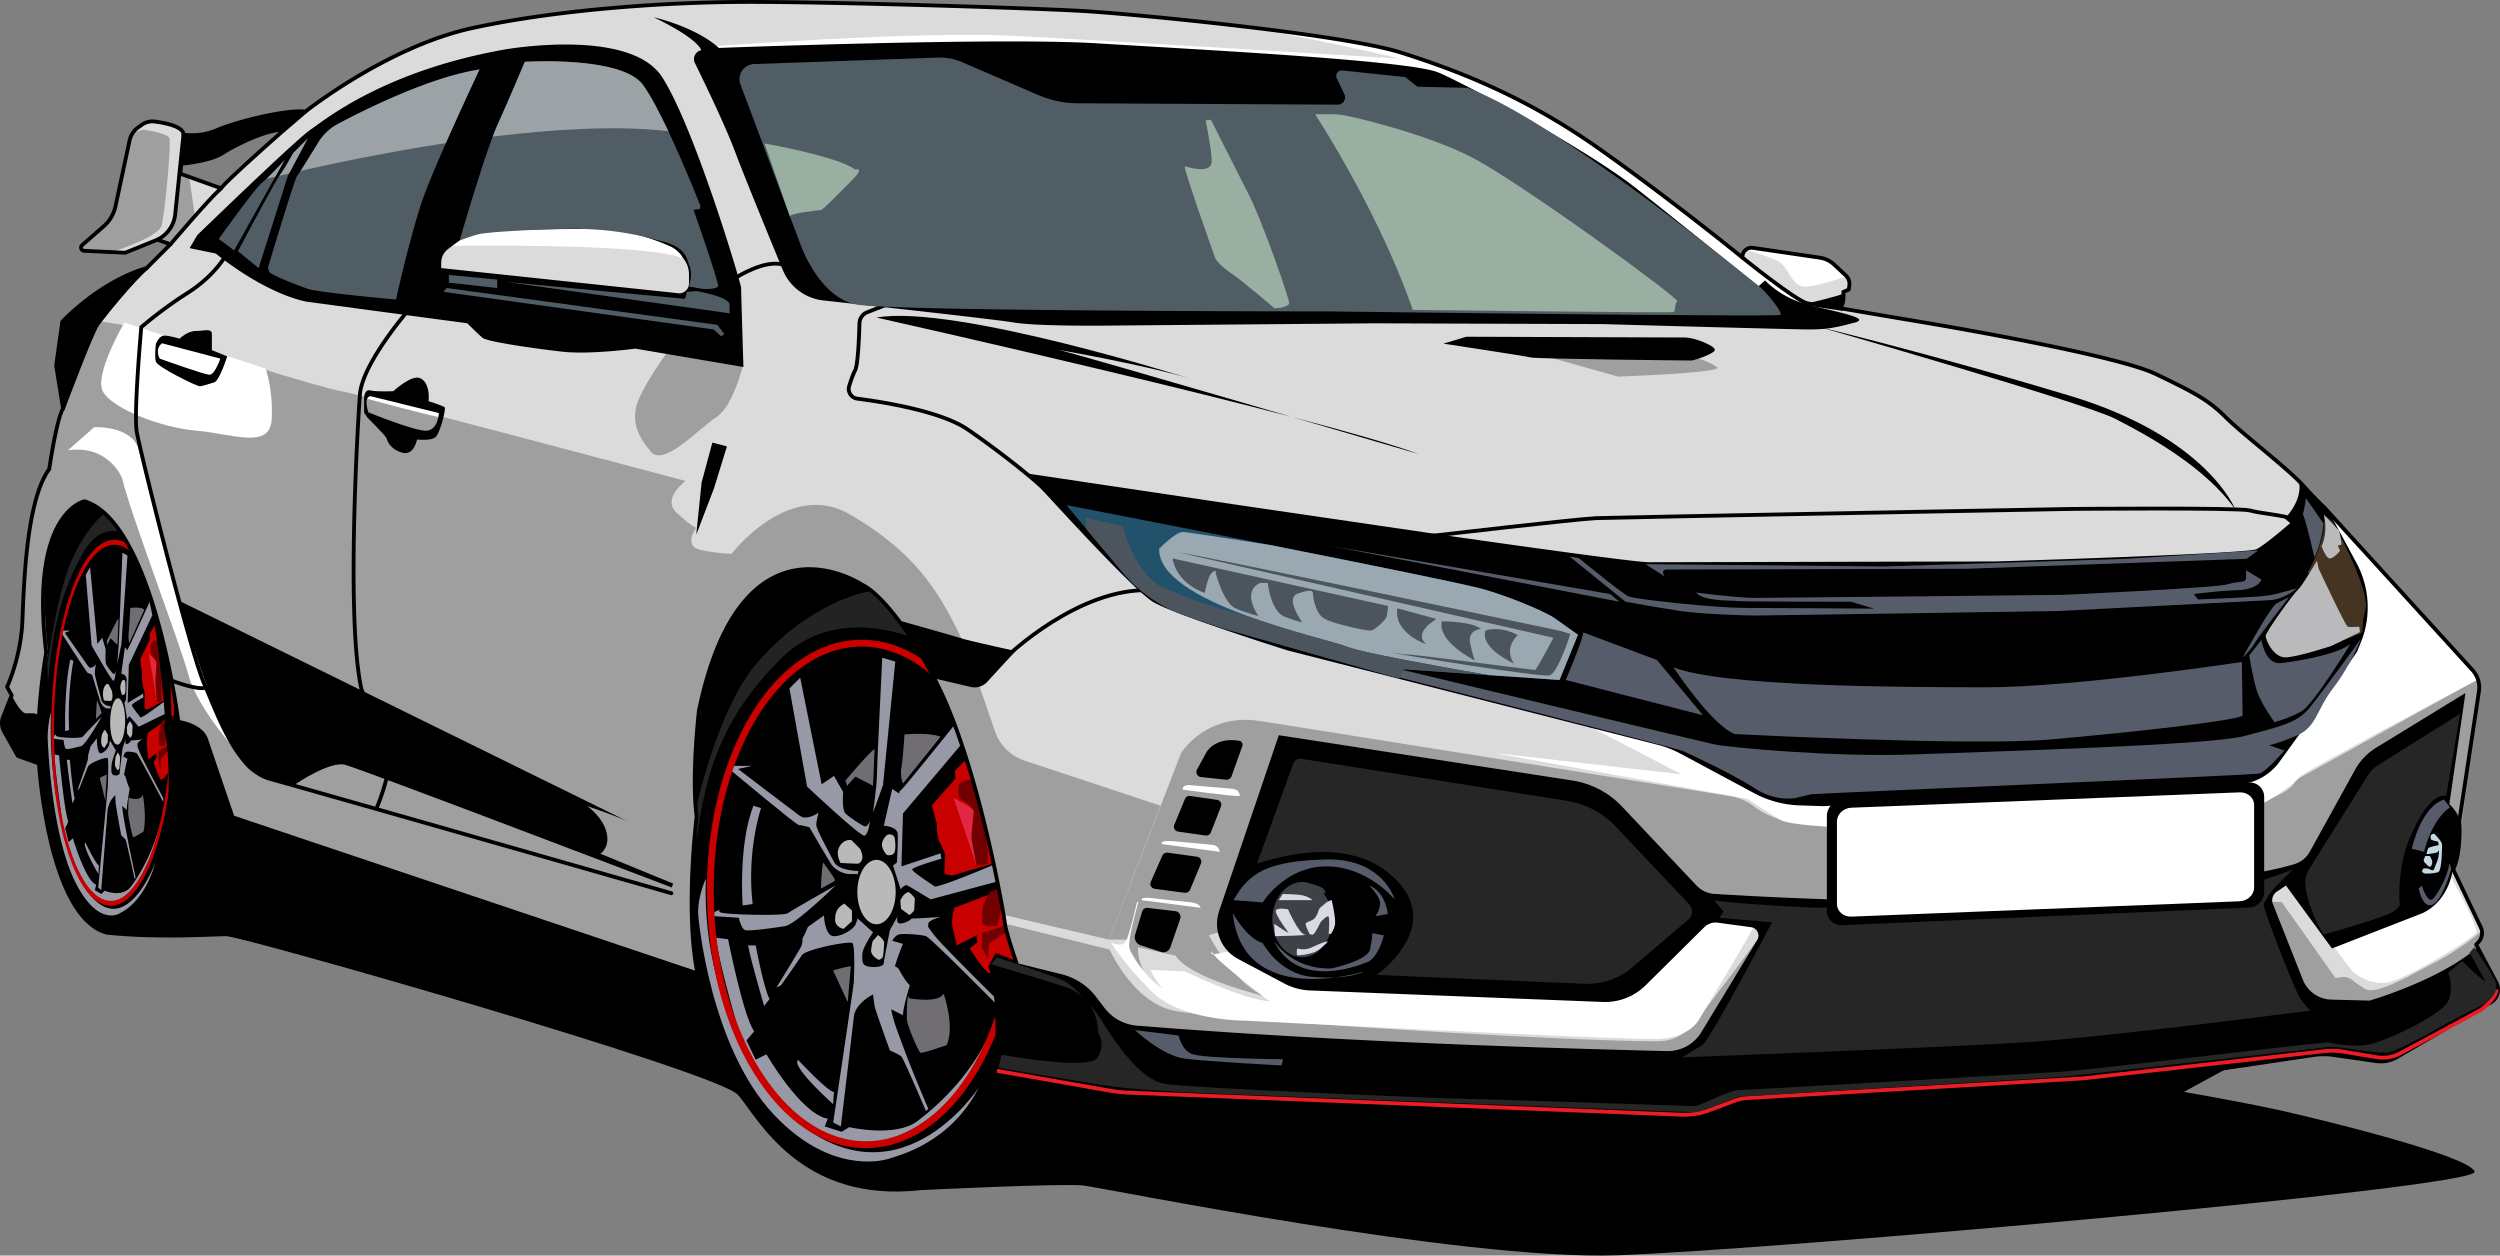 <svg xmlns="http://www.w3.org/2000/svg" viewBox="0 0 3259.27 1636.87"><rect x="0" y="0" width="3259.27" height="1636.87" fill="#808080" stroke="none"/><defs><style>.cls-1{fill:#232323;}.cls-2{fill:#979aa6;}.cls-3{fill:#706e73;}.cls-4{fill:#b9b9ba;}.cls-5{fill:#c90000;}.cls-6{fill:#e12741;}.cls-7{fill:#720000;}.cls-8{fill:#dbdbdb;}.cls-9{fill:#a09f9f;}.cls-10{fill:#fff;}.cls-11{fill:none;stroke:#000;stroke-linecap:round;stroke-linejoin:round;stroke-width:5px;}.cls-12{fill:#ed1c24;}.cls-13{fill:#565c69;}.cls-14{fill:#262626;}.cls-15{fill:#515d64;}.cls-16{fill:#98afa1;}.cls-17{opacity:0.43;}.cls-18{fill:#3e4246;}.cls-19{fill:#463423;}.cls-20{fill:#22516c;}.cls-21{fill:#9aa8b1;}.cls-22{fill:#4c555d;}.cls-23{fill:#bababd;}.cls-24{fill:#d9dbe4;}.cls-25{fill:#c3d8e2;}</style></defs><g id="shadow"><path d="M327,952.5s-48,62-48,120,4,239,4,239,12,204,91,224c69,7,136,2,156,2s641,177,667,207,81,142,239,124c0,0,185-9,211-6s493,98,696,91,1125-88,1118-109-204-69-254-80-125-24-125-24l110-60-174-51s-1219-52-1226-63-251-496-251-496l-263-96Z" transform="translate(-234.79 -317)"/></g><g id="rim"><ellipse cx="1363.53" cy="1482.39" rx="227.48" ry="352.92" transform="translate(-255.25 -297.92) rotate(-0.8)"/><path class="cls-1" d="M1424,1148.5c-26-38-53-61-53-61-39,6-102,37-152,97s-78,191-78,191l2,36c13-99,39-165,110-236S1424,1148.5,1424,1148.5Z" transform="translate(-234.79 -317)"/><path class="cls-2" d="M1259,1766.5s-111-118-104-304c0,0-11,23-10,47,0,0,14,171,99,261,71.5,75.71,138,61,150,57s80-20,117-93C1511,1734.5,1403,1901.5,1259,1766.5Z" transform="translate(-234.79 -317)"/><path class="cls-2" d="M1431,1778.5c-29,22-89,8-89,8l-10,6-22-7,4-10c-35-6-80-84-80-84l-14,7-12-25,10-12c-14-19-34-120-34-120l-16-2c0,8,13,65,30,121s102,175,199,141,131-144,131-144C1504,1715.5,1460,1756.5,1431,1778.5Z" transform="translate(-234.79 -317)"/><path class="cls-2" d="M1217,1367.5c-20,51-14,130-14,130l13-2c-8-70,11-125,11-125Z" transform="translate(-234.79 -317)"/><path class="cls-2" d="M1231,1628.5l7-9c-8-16-18-70-18-70h-10C1215,1574.5,1231,1628.5,1231,1628.5Z" transform="translate(-234.79 -317)"/><path class="cls-2" d="M1321,1756.5l1-16c-7,1-47-42-47-42l-1,4C1277,1717.5,1321,1756.5,1321,1756.5Z" transform="translate(-234.79 -317)"/><path class="cls-2" d="M1353,1456.5l1-4s-26,0-32-12-23-42-23-48,3-16,3-16-7,5-14,6-9-1-12-3-79-60-79-60l18-4h-27l1,7s84,70,87,70,14,3,14,3,25,43,29,49,15,12,23,12Z" transform="translate(-234.79 -317)"/><path class="cls-2" d="M1362,1406.5c5-2,7-19,7-19s-3,7-6,7-21-12-26-17-3-28-3-28l-12-21-16,11-28-139-14,14,23,128S1357,1408.5,1362,1406.5Z" transform="translate(-234.79 -317)"/><path class="cls-2" d="M1175.43,1502.42c1.09-.3,2.28-.61,3.57-.92A29,29,0,0,0,1175.43,1502.42Z" transform="translate(-234.79 -317)"/><path class="cls-2" d="M1324,1471.5s-57,32-62,36-82,2-88-1c-3.56-1.78-1.13-3.21,1.43-4.08-16.58,4.68-10.31,9.08-8.43,9.08s31,2,31,2,3,14,8,16,38-3,52-5S1324,1471.5,1324,1471.5Z" transform="translate(-234.79 -317)"/><path class="cls-2" d="M1385,1174.5s-7,142-7,154-5,48-5,48l13-36,16-161Z" transform="translate(-234.79 -317)"/><path class="cls-2" d="M1410,1346.5a6.46,6.46,0,0,0-3,5l-9-6-11,48s17,1,18,10-1,38-1,38l-5,4,10,31s5-7,9-5,30,18,30,18l86-23-4-22s-73,31-77,28-29-19-29-22,38-14,38-14l-1-7-51,17,2-69,76-90-10-24S1413,1344.5,1410,1346.5Z" transform="translate(-234.79 -317)"/><path class="cls-2" d="M1453,1536.5c-10-13-8-10-8-15s16-9,16-9-32,2-36,2-2,3-13,6-7-9-7-9l-10,18s-8,40-8,43-5,6-17,5-11-7-11-16,14-29,14-29l-20-18s-1,3-3,8-16,15-28,15-13-27-13-27l-21,15s-4,10-6,13,0,7-3,13-32,53-32,53l6-3s22-31,27-39,62-19,66-16,2,46,2,50-27,184-27,184l10,5s15-125,17-143,25-29,25-29,1,9,2,15,20,58,20,58,12,5,15,8,32,71,32,71l3-3s-21-49-32-79c-7.83-21.36-13.64-35.12-16.33-50.66l15.33,7.66c0-10,9-39,9-39-6-5-15-22-15-22a31.92,31.92,0,0,0-4.53-2.76A286.94,286.94,0,0,1,1412,1547.5l-14-4s3-6,8-8,30,0,36,2,91,88,91,88l1-6S1463,1549.5,1453,1536.5Z" transform="translate(-234.79 -317)"/><path class="cls-3" d="M1465,1612.5c-7,13-45,6-45,6l-1-3c-2,3-2,23-2,30s15,43,18,44,34-10,34-10C1480,1654.5,1465,1612.5,1465,1612.5Z" transform="translate(-234.79 -317)"/><path class="cls-3" d="M1340,1623.5l4-47s-21,4-23,6Z" transform="translate(-234.79 -317)"/><path class="cls-3" d="M1323,1463.5c0-2-15-22-15-22-2,6-3,34-3,34l18-10Z" transform="translate(-234.79 -317)"/><path class="cls-3" d="M1337,1334.5l2,7,11-12,23,12,2-48C1370,1295.5,1337,1334.5,1337,1334.5Z" transform="translate(-234.79 -317)"/><path class="cls-3" d="M1414,1274.5s-2,31-4,43a40,40,0,0,0,2,21l49-61C1446,1271.5,1414,1274.5,1414,1274.5Z" transform="translate(-234.79 -317)"/><path class="cls-4" d="M1358.5,1438c2-4-1-13-3-15l-11-11h-2c-6,0-13,5-15,13s3,17,3,17,17,1,21,1S1356.5,1442,1358.5,1438Z" transform="translate(-234.79 -317)"/><path class="cls-4" d="M1323.5,1516c0,10,11,12,11,12l11-10v-14l-10-9C1326.5,1500,1323.5,1506,1323.5,1516Z" transform="translate(-234.79 -317)"/><path class="cls-4" d="M1392.5,1432c3,0,6,0,8-3s2-10,1-18-9-6-9-6c-3,1-8,8-8,13S1389.5,1432,1392.5,1432Z" transform="translate(-234.79 -317)"/><path class="cls-4" d="M1419.5,1480c-7,1-11,11-11,11l1,11,11,8s6-5,6-6,1-12,1-15S1419.5,1480,1419.5,1480Z" transform="translate(-234.79 -317)"/><path class="cls-4" d="M1379.5,1536l-7,8s-1,3-2,11,8,12,9,13,5-1,6-3,2-15,2-19S1379.5,1536,1379.5,1536Z" transform="translate(-234.79 -317)"/><ellipse class="cls-4" cx="1142.71" cy="1163" rx="25" ry="42"/><path class="cls-5" d="M1494.5,1307l-15,15,1,10-31,35s5.5,19.5,6.5,23.5-1,15,4,25,7,15,7,15l-1,26,10,2,54-16s-27-115-28-118-7-19-7-19" transform="translate(-234.79 -317)"/><path class="cls-6" d="M1478,1357.5s26,12,26,18-1,37-1,39,5,31,5,31Z" transform="translate(-234.79 -317)"/><path class="cls-7" d="M1503.17,1332.8s-17.67,2.2-18.67,8.2a49.82,49.82,0,0,0,0,13s-1,3,6,7,14,11,14,13-4,33-3,38,6.5,33.5,6.5,33.5l15.5-2.5s-3.06-40.07-3-42.53S1503.17,1332.8,1503.17,1332.8Z" transform="translate(-234.79 -317)"/><path class="cls-5" d="M1534,1479.5l-55,21s-5,16-2,27,5,22,5,22l26-13,1,9-10,8s18,29,25,32,32-19,32-19-11-41-11-43S1534,1479.5,1534,1479.5Z" transform="translate(-234.79 -317)"/><path class="cls-7" d="M1526,1479.5s-9,12-10,22-1,18-1,18a11.08,11.08,0,0,0,9,5,83.67,83.67,0,0,0,12-1l5-29-5-19Z" transform="translate(-234.79 -317)"/><path class="cls-7" d="M1542,1524.5l-27,9v19l8,15s0-21,3-22,20.42-13.27,20.42-13.27Z" transform="translate(-234.79 -317)"/><path class="cls-5" d="M1363.68,1813.86c-55,0-106.91-34.76-146.07-97.88-38.74-62.44-60.5-145.37-61.27-233.51-.5-57.51,8.21-114.15,25.18-163.8,16.53-48.34,40.55-89.31,69.48-118.5,31.89-32.17,68.89-49.17,107-49.17,55,0,106.91,34.76,146.08,97.88,38.74,62.44,60.5,145.37,61.26,233.51.5,57.51-8.2,114.16-25.18,163.8-16.52,48.34-40.55,89.32-69.48,118.5C1438.79,1796.86,1401.79,1813.86,1363.68,1813.86ZM1358,1160c-35.65,0-70.44,16.08-100.61,46.51-58.62,59.14-93,162.27-92.05,275.88,1.55,177.81,90.52,322.47,198.34,322.47,35.66,0,70.45-16.08,100.61-46.51,58.63-59.13,93-162.27,92-275.88C1554.8,1304.66,1465.82,1160,1358,1160Z" transform="translate(-234.79 -317)"/><ellipse cx="382.69" cy="1259.27" rx="254.07" ry="88.99" transform="translate(-1115.86 1309.87) rotate(-89.31)"/><path class="cls-1" d="M409.93,1018.91C400.17,991.56,389.85,975,389.85,975c-15.32,4.32-40.29,26.64-60.5,69.83s-32.56,137.5-32.56,137.5l.4,25.91c6.14-71.27,17-118.78,45.56-169.89S409.93,1018.91,409.93,1018.91Z" transform="translate(-234.79 -317)"/><path class="cls-2" d="M338.75,1463.8S296.6,1378.86,301.33,1245a141,141,0,0,0-4.41,33.83s3.64,123.1,35.92,187.89c27.16,54.51,53.33,43.92,58.07,41s31.51-14.4,46.76-67C437.67,1440.77,393.63,1561,338.75,1463.8Z" transform="translate(-234.79 -317)"/><path class="cls-2" d="M405.91,1472.44c-11.58,15.84-34.9,5.76-34.9,5.76l-4,4.32-8.53-5,1.67-7.2c-13.63-4.32-30.39-60.47-30.39-60.47l-5.55,5-4.43-18,4-8.64c-5.27-13.67-12-86.38-12-86.38l-6.24-1.44c-.08,5.76,4.39,46.79,10.44,87.1s38,126,76.33,101.51,52.79-103.66,52.79-103.66C435.14,1427.09,417.49,1456.6,405.91,1472.44Z" transform="translate(-234.79 -317)"/><path class="cls-2" d="M326.61,1176.57c-8.38,36.71-6.88,93.58-6.88,93.58l5.11-1.44c-2.38-50.39,5.65-90,5.65-90Z" transform="translate(-234.79 -317)"/><path class="cls-2" d="M329.28,1364.46l2.84-6.48c-3-11.52-6.29-50.39-6.29-50.39h-3.92C323.6,1325.58,329.28,1364.46,329.28,1364.46Z" transform="translate(-234.79 -317)"/><path class="cls-2" d="M363.11,1456.6l.57-11.51c-2.75.72-17.94-30.24-17.94-30.24l-.43,2.88C346.32,1428.53,363.11,1456.6,363.11,1456.6Z" transform="translate(-234.79 -317)"/><path class="cls-2" d="M378.85,1240.64l.43-2.88s-10.17,0-12.38-8.64-8.55-30.24-8.49-34.55a95.6,95.6,0,0,1,1.35-11.52s-2.79,3.6-5.54,4.32-3.51-.72-4.66-2.16S319.3,1142,319.3,1142l7.08-2.88H315.82l.32,5s32.1,50.4,33.28,50.4,5.44,2.16,5.44,2.16,9.32,31,10.82,35.27,5.74,8.64,8.87,8.64Z" transform="translate(-234.79 -317)"/><path class="cls-2" d="M382.91,1204.64c2-1.44,2.94-13.67,2.94-13.67s-1.25,5-2.42,5-8.09-8.64-10-12.24-.87-20.16-.87-20.16l-4.47-15.12-6.38,7.92-9.46-100.06-5.63,10.08,7.63,92.14S380.93,1206.08,382.91,1204.64Z" transform="translate(-234.79 -317)"/><path class="cls-2" d="M308.9,1273.7c.43-.22.89-.45,1.4-.67A7.58,7.58,0,0,0,308.9,1273.7Z" transform="translate(-234.79 -317)"/><path class="cls-2" d="M367.35,1251.44s-22.65,23-24.64,25.91-32.1,1.44-34.42-.72c-1.37-1.28-.41-2.31.61-2.93-6.54,3.36-4.13,6.53-3.4,6.53s12.11,1.44,12.11,1.44,1,10.08,2.95,11.52,14.9-2.16,20.4-3.6S367.35,1251.44,367.35,1251.44Z" transform="translate(-234.79 -317)"/><path class="cls-2" d="M394.4,1037.63s-4.27,102.22-4.4,110.86-2.47,34.56-2.47,34.56l5.48-25.92,8-115.9Z" transform="translate(-234.79 -317)"/><path class="cls-2" d="M402.33,1161.45a6.5,6.5,0,0,0-1.23,3.6l-3.45-4.32-4.82,34.56s6.64.72,6.93,7.19-.8,27.36-.8,27.36l-2,2.88,3.58,22.32s2-5,3.58-3.6,11.54,13,11.54,13l33.89-16.55L448.22,1232s-28.89,22.32-30.42,20.16-11.14-13.68-11.11-15.84,15-10.08,15-10.08l-.31-5-20.13,12.24,1.52-49.67L433.47,1119l-3.65-17.28S403.52,1160,402.33,1161.45Z" transform="translate(-234.79 -317)"/><path class="cls-2" d="M417.11,1298.23c-3.77-9.36-3-7.2-3-10.8s6.36-6.48,6.36-6.48-12.54,1.44-14.11,1.44-.81,2.16-5.15,4.32-2.64-6.48-2.64-6.48l-4.1,13s-3.56,28.8-3.59,31-2,4.32-6.71,3.6-4.23-5-4.13-11.51,5.79-20.88,5.79-20.88l-7.63-13s-.43,2.16-1.26,5.76-6.42,10.8-11.12,10.8-4.79-19.44-4.79-19.44l-8.38,10.8s-1.67,7.2-2.48,9.36-.08,5-1.32,9.36-13.08,38.15-13.08,38.15l2.38-2.16s8.93-22.31,11-28.07,24.45-13.68,26-11.52.28,33.11.24,36-12.54,132.46-12.54,132.46l3.86,3.6s7.21-90,8.19-102.94A33.07,33.07,0,0,1,385,1353.66s.29,6.48.62,10.8,7.2,41.75,7.2,41.75,4.64,3.6,5.78,5.76,11.76,51.11,11.76,51.11l1.2-2.16s-7.68-35.27-11.67-56.87c-2.83-15.38-4.95-25.28-5.84-36.47l5.92,5.52c.1-7.2,3.93-28.08,3.93-28.08-2.29-3.6-5.63-15.84-5.63-15.84a14.36,14.36,0,0,0-1.74-2c2.05-11.6,4.43-21,4.43-21l-5.43-2.88s1.24-4.32,3.22-5.76,11.73,0,14.06,1.44,34.65,63.35,34.65,63.35l.45-4.32S420.88,1307.59,417.11,1298.23Z" transform="translate(-234.79 -317)"/><path class="cls-3" d="M421,1352.94c-2.88,9.36-17.67,4.32-17.67,4.32l-.36-2.16c-.81,2.16-1,16.56-1.1,21.6s5.4,31,6.57,31.67,13.4-7.2,13.4-7.2C426.41,1383.18,421,1352.94,421,1352.94Z" transform="translate(-234.79 -317)"/><path class="cls-3" d="M372,1360.86,374,1327s-8.26,2.88-9.06,4.32Z" transform="translate(-234.79 -317)"/><path class="cls-3" d="M367,1245.68c0-1.44-5.63-15.84-5.63-15.84-.85,4.32-1.54,24.48-1.54,24.48l7.15-7.2Z" transform="translate(-234.79 -317)"/><path class="cls-3" d="M373.9,1152.81l.71,5,4.43-8.64,8.87,8.64,1.3-34.55C387.23,1124.74,373.9,1152.81,373.9,1152.81Z" transform="translate(-234.79 -317)"/><path class="cls-3" d="M404.67,1109.62s-1.12,22.32-2,31a51.13,51.13,0,0,0,.56,15.12L423,1111.78C417.22,1107.46,404.67,1109.62,404.67,1109.62Z" transform="translate(-234.79 -317)"/><path class="cls-4" d="M381.2,1227.32c.83-2.88-.25-9.36-1-10.8L376,1208.6h-.78c-2.35,0-5.14,3.6-6,9.36s1,12.24,1,12.24,6.64.72,8.21.72S380.38,1230.2,381.2,1227.32Z" transform="translate(-234.79 -317)"/><path class="cls-4" d="M366.67,1283.47c-.11,7.2,4.18,8.64,4.18,8.64l4.41-7.2.15-10.08-3.82-6.48C368,1272,366.78,1276.27,366.67,1283.47Z" transform="translate(-234.79 -317)"/><path class="cls-4" d="M394.57,1223c1.17,0,2.34,0,3.16-2.16s.89-7.2.58-13-3.45-4.32-3.45-4.32c-1.19.72-3.22,5.76-3.27,9.36S393.39,1223,394.57,1223Z" transform="translate(-234.79 -317)"/><path class="cls-4" d="M404.61,1257.56c-2.75.72-4.42,7.91-4.42,7.91l.27,7.92,4.22,5.76s2.4-3.6,2.41-4.32.52-8.64.55-10.8S404.61,1257.56,404.61,1257.56Z" transform="translate(-234.79 -317)"/><path class="cls-4" d="M388.36,1297.87l-2.82,5.76s-.42,2.16-.9,7.92,3,8.64,3.38,9.36,2-.72,2.38-2.16.94-10.8,1-13.68S388.36,1297.87,388.36,1297.87Z" transform="translate(-234.79 -317)"/><path class="cls-4" d="M388.63,1227.32c-5.4,0-10,13.54-10.23,30.24s3.93,30.23,9.33,30.23,10-13.54,10.23-30.23S394,1227.32,388.63,1227.32Z" transform="translate(-234.79 -317)"/><path class="cls-5" d="M435.81,1133l-6,10.79.28,7.2-12.5,25.2s1.94,14,2.29,16.92-.55,10.79,1.3,18,2.57,10.8,2.57,10.8l-.67,18.72,3.89,1.44,21.3-11.52s-9.33-82.79-9.69-85-2.53-13.67-2.53-13.67" transform="translate(-234.79 -317)"/><path class="cls-6" d="M428.81,1169.37s10,8.64,10,13S438,1209,438,1210.4s1.62,22.32,1.62,22.32Z" transform="translate(-234.79 -317)"/><path class="cls-7" d="M438.92,1151.59s-6.93,1.58-7.39,5.9a66.79,66.79,0,0,0-.14,9.36s-.42,2.16,2.27,5,5.36,7.92,5.34,9.36-1.92,23.75-1.58,27.35,2.18,24.12,2.18,24.12l6.09-1.8s-.77-28.84-.73-30.62S438.92,1151.59,438.92,1151.59Z" transform="translate(-234.79 -317)"/><path class="cls-5" d="M449.41,1257.2l-21.74,15.11s-2.13,11.52-1.08,19.44,1.72,15.84,1.72,15.84l10.31-9.36.3,6.48-4,5.76s6.73,20.87,9.44,23,12.72-13.67,12.72-13.67-3.86-29.52-3.84-31S449.41,1257.2,449.41,1257.2Z" transform="translate(-234.79 -317)"/><path class="cls-7" d="M446.28,1257.2s-3.65,8.63-4.15,15.83-.58,13-.58,13,1.12,3.6,3.46,3.6a18.55,18.55,0,0,0,4.71-.72L452,1268l-1.75-13.67Z" transform="translate(-234.79 -317)"/><path class="cls-7" d="M452.05,1289.59l-10.65,6.48-.21,13.68,3,10.8s.23-15.12,1.41-15.84,8.13-9.55,8.13-9.55Z" transform="translate(-234.79 -317)"/><path class="cls-5" d="M379.19,1497.9c-21.53,0-41.45-25-56.09-70.47-14.48-45-22.1-104.65-21.46-168.1.42-41.4,4.44-82.17,11.61-117.91,7-34.8,16.82-64.3,28.45-85.31,12.82-23.16,27.48-35.4,42.39-35.4,21.53,0,41.45,25,56.09,70.47,14.48,45,22.1,104.65,21.46,168.1-.43,41.4-4.44,82.18-11.61,117.92-7,34.79-16.82,64.29-28.45,85.3C408.76,1485.66,394.1,1497.9,379.19,1497.9Zm4.8-470.71c-13.95,0-27.73,11.58-39.86,33.48-23.56,42.58-38.13,116.82-39,198.61-1.3,128,31.95,232.14,74.13,232.14,13.95,0,27.73-11.58,39.86-33.48,23.56-42.57,38.13-116.82,39-198.61C459.42,1131.33,426.17,1027.19,384,1027.19Z" transform="translate(-234.79 -317)"/></g><g id="base_color" data-name="base color"><path class="cls-8" d="M3489.3,1598.09,3464.87,1552l-1.87-3.52,3.08-3.36a17.37,17.37,0,0,0,2.88-19.22L3434.21,1453l-1.21-2.53c11-23,8-63,8-63l25.61-169.18a33.63,33.63,0,0,0-8.38-27.65L3272,986.2l-7-7.7s-10-9-29-30c-1.2-1.33-2.57-2.76-4.07-4.27-22.25-22.34-75.32-63.12-95.93-83.73-22-22-41-32-91-56s-265-61-313-69-100-17-100-17l.09,0c6.26-1.67,6.31-13.87,6.06-18.85-.07-1.31-.15-2.12-.15-2.12l7-3,.78-5.1a15.11,15.11,0,0,0-4.63-13.35l-15-14a35.66,35.66,0,0,0-19.14-9.19l-87.08-12.79a11.78,11.78,0,0,0-13.23,9.19l-.69,3.21s-92-75-187-142-182-101-258-125-346-50-412-54-325-12-436-12-251,10-362,34-218,109-218,109c-27-3-92,14-115,24a82.36,82.36,0,0,1-44,6c0-10.7-23.93-15.3-37.64-17.05a23.32,23.32,0,0,0-16.54,4.18l-5,3.57a28,28,0,0,0-11.09,16.9l-18.39,85.81A48.07,48.07,0,0,1,370,612l-28.07,24.56a4.24,4.24,0,0,0,2.6,7.43L398,646.5l42-17,17,6-28,28,0,.28L363.5,737l-45,108-2.07.92.57,3.58c-9,16-18,79-18,79-30,41-33,150-35,198s-20,86-20,86l6,11-11.19,28.34a21.89,21.89,0,0,0,1.27,18.72L258,1302.5l28,10c-2-19.5-1.67-42-.37-63.27,2.65-43.18,9.37-81.73,9.37-81.73-22-183,50-197,50-197,89,27,122,285,122,285l-13-4-3,14c10,40.15,5.38,117.39,3.59,141.57a9.08,9.08,0,0,0,6.65,9.42l145.76,40,524,169,22-8a191.82,191.82,0,0,1-9.48-34.22c-15.55-81.52-.52-201.78-.52-201.78-7-53,3-138,3-138,56-270,213-164,213-164s17.87,6.76,47.9,47.13c13.18,17.72,28.71,41.92,46.1,74.87,57,108,91,310,92,320s15,51,15,51l-26-10-8,15c11.53,28.83,9.49,107.88,8.42,134.85a10.43,10.43,0,0,0,8.67,10.7l129.35,22a44.58,44.58,0,0,0,5.15.58L2037,1765.5,2424.4,1778a74.85,74.85,0,0,0,31.87-6l22.61-9.69a68.83,68.83,0,0,1,23.2-5.47L2923,1732.5l166-16,162.08-24.08a89.21,89.21,0,0,1,25.85-.05l55.55,8a42,42,0,0,0,27.19-5.29L3482,1623.85A19.33,19.33,0,0,0,3489.3,1598.09ZM521.73,562.77,470,543.5l1-13s36.36-5.12,46.43-10.31S585.5,483,605,486.5Z" transform="translate(-234.79 -317)"/></g><g id="dark_color" data-name="dark color"><path class="cls-9" d="M381.5,645c2,0,60-19,64-34s13-107,10-114-34-11-34-11-15,4-15,6-23,99-23,99-5,15-12,21-31,21-31,24-3,5,2,7S381.5,645,381.5,645Z" transform="translate(-234.79 -317)"/><path class="cls-9" d="M442.5,630l12,7,24-27,10-14-7-48-12-4s-5,40-7,52-5,16-8,22S442.5,630,442.5,630Z" transform="translate(-234.79 -317)"/><path class="cls-9" d="M364.5,736s53,6,89,21,198,65,226,70,449,117,449,117-31,23-12,41,26,20,26,20-18,24,6,29,40,5,40,5,75-98,155-51,113,94,145,162,0,28,0,28l-64-22s-46-84-100-91c0,0-59-31-121,38,0,0-43,56-53,123s-11,113-8,152c0,0-17,135,2,214l-78-10s-539-180-539-184-57-134-57-134-31-180-69-239-58-52-58-52-68,3-46,195c0,0-13,61-14,92l-31-1-5-25v-9l-2-16s15-34,19-85,4-150,35-196c0-27,22-82,22-87S364.5,736,364.5,736Z" transform="translate(-234.79 -317)"/><path class="cls-9" d="M1203.5,793s-13,54-35,68-68,65-85,45-29-42-14-73,42-66,42-66l73,9Z" transform="translate(-234.79 -317)"/><path class="cls-9" d="M1566.5,1594l-22-73,137,34s29,66,81,79c46.68,11.67,514.09,41.07,634.5,40.45a57.64,57.64,0,0,0,44.18-21C2474.46,1613,2535.5,1529,2535.5,1529l-46,181-326,25s-551-34-551-42S1566.5,1594,1566.5,1594Z" transform="translate(-234.79 -317)"/><path class="cls-9" d="M1730.5,1591s-28-22-23-49,84-247,103-258,49-15,72-13l-81,247s35,79,83,98c0,0-98-23-117-53l-49-11S1716.5,1570,1730.5,1591Z" transform="translate(-234.79 -317)"/><path class="cls-9" d="M1707.5,1542h-27l94-243s32-53,103-42c63.14,9.78,513.83,82,612.81,97.92a68,68,0,0,1,30.27,12.78c9.61,7.27,24.94,16.42,43.92,19.3,33,5,93,4,93,4l-6,118-205-5-484-186-121,210-88,23Z" transform="translate(-234.79 -317)"/><path class="cls-9" d="M3178.5,1365s41-14,48-28,3-4,3-4l237-131s4,11-1,33-22,163-22,163-166,131-166,127-45-63-45-63l-53,10-1-97Z" transform="translate(-234.79 -317)"/><path class="cls-9" d="M3470.5,1530s-22,21-60,41-79,44-93,35c-7.21-4.64-12.83-8.74-16.59-11.64a17.23,17.23,0,0,0-12.68-3.45l-8.73,1.09-70-99s-21-1-21,2,29,125,51,136,98,12,104,12,85-39,94-44,25-40,25-40v-9S3471.5,1538,3470.5,1530Z" transform="translate(-234.79 -317)"/><path class="cls-9" d="M2237.5,778l107,30s137-5,129-12-35-16-42-16S2237.5,778,2237.5,778Z" transform="translate(-234.79 -317)"/><path class="cls-9" d="M1511.5,1211s11.38,32.71,20.42,59.29a61.16,61.16,0,0,0,38.65,38.35l177.1,58.73L1680.5,1542l-136-32s-52-253-93-316Z" transform="translate(-234.79 -317)"/></g><g id="light_color" data-name="light color"><path class="cls-10" d="M323.5,904l34-30s47-3,58,28c0,0,77,293,90,316s49.33,93.5,45,87c-2-3-57-61-70-108S404,984.5,394,940.5C394,940.5,377,896.5,323.5,904Z" transform="translate(-234.79 -317)"/><polygon class="cls-10" points="206.21 451.5 287.21 473.5 292.21 466.5 211.21 443.5 206.21 451.5"/><path class="cls-10" d="M397,737.5s-40,68-28,90,75,47,122,51,96,25,98-15-8-66-8-66Z" transform="translate(-234.79 -317)"/><path class="cls-10" d="M822,637.5s256-4,302,16l1-18-90-39-210,21Z" transform="translate(-234.79 -317)"/><path class="cls-10" d="M712,836.5s92,25,95,24,6-5,4-6-95-26-95-26Z" transform="translate(-234.79 -317)"/><path class="cls-10" d="M2511,642.5s35,10,45,17,15,29,29,31,56-13,56-13-18-19-26-22-96-15-96-15S2514,639.5,2511,642.5Z" transform="translate(-234.79 -317)"/><path class="cls-10" d="M1162,377.5s266-20,389-14,509,30,509,30-139-33-201-40c0,0,158,16,195,29s146,55,174,71,105,66,123,80,236,180,236,180l-14,5-65-22s-421-278-424-279-84-10-84-10l-835-21Z" transform="translate(-234.79 -317)"/><path class="cls-10" d="M1777,1346.5s73,10,74,8-3-7-3-7l-5-2-58-5S1775,1340.5,1777,1346.5Z" transform="translate(-234.79 -317)"/><path class="cls-10" d="M1750,1417.5l75,10s-1-8-9-9-54-5-54-5S1746,1412.5,1750,1417.5Z" transform="translate(-234.79 -317)"/><path class="cls-10" d="M1723,1490.5l77,10s-1-6-12-7-55-6-55-6S1722,1486.5,1723,1490.5Z" transform="translate(-234.79 -317)"/><path class="cls-10" d="M1683,1545.5s15,8,20-2,14-50,14-50l2-1s-15,53-12,61,21,38,43,52c0,0-13-16-15-24l45,2s73,36,110,39c0,0-65-50-72-60s-3-1-3-1l27-5s73,43,92,44,398,24,413,14,114-99,114-99,60,3,62,5-74,127-74,127-12,22-52,24-542-24-542-24-82,0-120-39S1683,1545.5,1683,1545.5Z" transform="translate(-234.79 -317)"/><path class="cls-10" d="M2634,1395.5s-66-2-79-10-42-27-42-27l-332-60,246,28-127-66s114,24,139,35,97,55,97,55l112,7s-25,11-25,14-1,16-1,16Z" transform="translate(-234.79 -317)"/><path class="cls-10" d="M3429,1458.5s37,66,34,74-90,60-114,65-46-12-48-15-25-33-25-33,114-44,128-59A262.64,262.64,0,0,0,3429,1458.5Z" transform="translate(-234.79 -317)"/><path class="cls-10" d="M3181,1365.5s-13-27-19-30,28-15,37-27,118-196,109-214-40-98-40-98l1-8,187,198,8,17s-231,122-232,127S3189,1364.5,3181,1365.5Z" transform="translate(-234.79 -317)"/></g><g id="Layer_14" data-name="Layer 14"><path d="M420.41,670.26,362,739.5,318.5,845,308,793.5l8-57s60.31-59,104.41-66.24" transform="translate(-234.79 -317)"/></g><g id="outline"><path class="cls-11" d="M3489.3,1598.09,3464.87,1552l-1.87-3.52,3.08-3.36a17.37,17.37,0,0,0,2.88-19.22L3434.21,1453l-1.21-2.53c11-23,8-63,8-63l25.61-169.18a33.63,33.63,0,0,0-8.38-27.65L3272,986.2l-7-7.7s-10-9-29-30c-1.2-1.33-2.57-2.76-4.07-4.27-22.25-22.34-75.32-63.12-95.93-83.73-22-22-41-32-91-56s-265-61-313-69-100-17-100-17l.09,0c6.26-1.67,6.31-13.87,6.06-18.85-.07-1.31-.15-2.12-.15-2.12l7-3,.78-5.1a15.11,15.11,0,0,0-4.63-13.35l-15-14a35.66,35.66,0,0,0-19.14-9.19l-87.08-12.79a11.78,11.78,0,0,0-13.23,9.19l-.69,3.21s-92-75-187-142-182-101-258-125-346-50-412-54-325-12-436-12-251,10-362,34-218,109-218,109c-27-3-92,14-115,24a82.36,82.36,0,0,1-44,6c0-10.7-23.93-15.3-37.64-17.05a23.32,23.32,0,0,0-16.54,4.18l-5,3.57a28,28,0,0,0-11.09,16.9l-18.39,85.81A48.07,48.07,0,0,1,370,612l-28.07,24.56a4.24,4.24,0,0,0,2.6,7.43L398,646.5l42-17,17,6-31,31c-62,18-110,70-110,70l-8,57,9,56c-9,16-18,79-18,79-30,41-33,150-35,198s-20,86-20,86l6,11-11.19,28.34a21.89,21.89,0,0,0,1.27,18.72L258,1302.5l28,10c-2-19.5-1.67-42-.37-63.27,2.65-43.18,9.37-81.73,9.37-81.73-22-183,50-197,50-197,89,27,122,285,122,285l-13-4-3,14c10,40.15,5.38,117.39,3.59,141.57a9.08,9.08,0,0,0,6.65,9.42l145.76,40,524,169,22-8a191.82,191.82,0,0,1-9.48-34.22c-15.55-81.52-.52-201.78-.52-201.78-7-53,3-138,3-138,56-270,213-164,213-164s17.87,6.76,47.9,47.13c13.18,17.72,28.71,41.92,46.1,74.87,57,108,91,310,92,320s15,51,15,51l-26-10-8,15c11.53,28.83,9.49,107.88,8.42,134.85a10.43,10.43,0,0,0,8.67,10.7l129.35,22a44.58,44.58,0,0,0,5.15.58L2037,1765.5,2424.4,1778a74.85,74.85,0,0,0,31.87-6l22.61-9.69a68.83,68.83,0,0,1,23.2-5.47L2923,1732.5l166-16,162.08-24.08a89.21,89.21,0,0,1,25.85-.05l55.55,8a42,42,0,0,0,27.19-5.29L3482,1623.85A19.33,19.33,0,0,0,3489.3,1598.09ZM525,516.5c-17,11-54,14-54,14l-1,13,53,19c8-11,82-76,82-76C585,484.5,542,505.5,525,516.5Z" transform="translate(-234.79 -317)"/><path class="cls-11" d="M440,629.5l2.67-1.52a41.16,41.16,0,0,0,20.51-31.48L474,492.5" transform="translate(-234.79 -317)"/><path class="cls-11" d="M457,635.5s51-60,66-73" transform="translate(-234.79 -317)"/><path class="cls-11" d="M317,849.5s37-99,45-110,45-57,64-73" transform="translate(-234.79 -317)"/><path d="M1201,692.5c0-6-61-210-103-275s-205-36-205-36c-158,28-235,92-254,105s-147,137-147,137l-10,17,34,7c72,57,120,63,120,63l208,28s14,14,20,19,68,14,104,18,95-4,95-4l141,24S1201,698.5,1201,692.5Zm-80,7h0l-311-33v-6.84a22.65,22.65,0,0,1,9-18.07c6.76-5.12,16.18-12.05,24-17.09,14-9,124-9,173-9,35.74,0,73.61,14.37,91.49,22.14A38.52,38.52,0,0,1,1124,651.26l3.23,4.73a33.38,33.38,0,0,1,5.8,18.81v11.66A13.1,13.1,0,0,1,1121,699.5Z" transform="translate(-234.79 -317)"/><path d="M1087,339.5s54,12,85,40c0,0,365-14,493-6s407,22,445,38,195,102,254,148,163,131,163,131l9-8s16,18,44,28,99,20,73,27-38,9-60,9-270-7-270-7l-296-1-351,3s-90,1-119-4c-22-3.8-176-20.85-248.92-28.84A64.68,64.68,0,0,1,1255.33,669C1236.23,622.68,1204,544,1193,514.5c-12.07-32.43-39.49-89.31-52.24-115.32A11.74,11.74,0,0,1,1149,382.5h0S1147,368.5,1087,339.5Z" transform="translate(-234.79 -317)"/><path d="M286,1312.5l-28-10-17.92-31.94a21.89,21.89,0,0,1-1.27-18.72L250,1223.5s11.5,23.5,18.5,23.5h11s2.68.89,6.13,2.23C284.33,1270.55,284,1293,286,1312.5Z" transform="translate(-234.79 -317)"/><path d="M1153,1617.5l-22,8-524-169-145.76-40a9.08,9.08,0,0,1-6.65-9.42c1.79-24.18,6.45-101.42-3.59-141.57l3-14,13,4s32,4,39,25,34,100,34,100l603.52,202.78A191.82,191.82,0,0,0,1153,1617.5Z" transform="translate(-234.79 -317)"/><polygon points="928.71 577 947.71 582 930.71 637 907.71 697 914.71 629 928.71 577"/><path class="cls-11" d="M1194.88,678.57S1231.5,655,1255.5,662" transform="translate(-234.79 -317)"/><path class="cls-11" d="M1393.5,713l-28.21,11.14a15.85,15.85,0,0,0-10,14.29c-.52,18.29-2,54.87-5.75,61.57-2.43,4.37-5.32,12.73-7.66,20.19a12.81,12.81,0,0,0,10.6,16.55c32.41,4.15,109.08,16.16,144.06,40.26,45,31,91,68,106,84" transform="translate(-234.79 -317)"/><path d="M3312.25,1155.56,3307.5,1167l-69,99-31.79,44A72.11,72.11,0,0,1,3152,1339.8L2611.5,1368l-30.53-1a134.49,134.49,0,0,1-59.22-15.9l-95.85-51.4a133.85,133.85,0,0,0-30.24-11.76L1913.5,1165s-146-46-175-63-164.28-167.66-164.28-167.66L1853.5,976l273,40s236,34,258,34,404-1,451-1c0,0,329-10,341-16s44-34,44-34l-7-6s23.22-22.4,18.61-47.7c-.07-.36-.13-.72-.18-1.07,1.5,1.51,2.87,2.94,4.07,4.27,19,21,29,30,29,30l7,7.7L3307,1051A121.84,121.84,0,0,1,3312.25,1155.56Z" transform="translate(-234.79 -317)"/><path d="M3482,1623.85l-122.28,71.26a42,42,0,0,1-27.19,5.29l-55.55-8a89.21,89.21,0,0,0-25.85.05L3089,1716.5l-166,16-420.92,24.3a68.83,68.83,0,0,0-23.2,5.47l-22.61,9.69a74.85,74.85,0,0,1-31.87,6L2037,1765.5l-359.41-19.86a44.58,44.58,0,0,1-5.15-.58l-129.35-22a10.43,10.43,0,0,1-8.67-10.7c1.07-27,3.11-106-8.42-134.85l8-15,26,10,58.77,14.61a81.33,81.33,0,0,1,45.06,29.61l10.9,14.29a59.35,59.35,0,0,0,44.39,23.29c210,16.79,442.2,27,688.6,33a51.41,51.41,0,0,0,45.21-24.74l72.77-120a11.12,11.12,0,0,0-8-16.79l-43.63-5.88a20.64,20.64,0,0,0-17.26,5.79l-76.53,75.81a75.32,75.32,0,0,1-56,21.76l-381.52-15a78,78,0,0,1-33.47-9l-60.27-32a51.89,51.89,0,0,1-24.82-62.52L1902,1275.5l382.94,59.12a112.18,112.18,0,0,1,64.48,33.89l97.17,103a34.82,34.82,0,0,0,23.18,10.88c57.14,3.61,279.27,16.22,421.23,4.1,149.86-12.79,279.69-25.59,335.29-43a34.31,34.31,0,0,0,19.85-16.18L3305,1320.73a78.67,78.67,0,0,1,27.81-29.1L3449,1220.5l-21,145s12,10,13,22c0,0,3,40-8,63l1.21,2.53-2.21.47s-5,38-39,54l-118,46-60-82-11.87,7.92a13.56,13.56,0,0,0-5.1,16.28l39,98.57a41,41,0,0,0,37.11,25.93l49.87,1.3s90.49-26,140.87-69.48l24.43,46.07A19.33,19.33,0,0,1,3482,1623.85Z" transform="translate(-234.79 -317)"/><path d="M1854.41,1289.81l-14,39a7.08,7.08,0,0,1-7.41,4.65l-32.45-3.38a6.69,6.69,0,0,1-5.18-9.87L1807.5,1298s10.62-20.36,42.69-15.27A5.35,5.35,0,0,1,1854.41,1289.81Z" transform="translate(-234.79 -317)"/><path d="M1826.55,1368.54l-13.19,33.72a6.44,6.44,0,0,1-6.9,4l-35.77-5.11a6.43,6.43,0,0,1-5-8.82l13.93-33.72a6.43,6.43,0,0,1,6.87-3.91l35,5.11A6.43,6.43,0,0,1,1826.55,1368.54Z" transform="translate(-234.79 -317)"/><path d="M1800.52,1442.71l-14.19,34.15a7,7,0,0,1-7.42,4.07l-38.47-5.17a6.49,6.49,0,0,1-5.41-8.93l15-34.15a7,7,0,0,1,7.39-4l37.67,5.18A6.5,6.5,0,0,1,1800.52,1442.71Z" transform="translate(-234.79 -317)"/><path d="M1773.41,1514.93l-12.78,37a9.75,9.75,0,0,1-12.24,6.09l-26.45-8.62a11.21,11.21,0,0,1-7.24-13.92l9.17-30.12a6.71,6.71,0,0,1,7.21-4.71l36,4.24A7.59,7.59,0,0,1,1773.41,1514.93Z" transform="translate(-234.79 -317)"/><path d="M2116.5,765s106,16,114,18,205,4,209,4,31-9,31-14-26-16-39-16-285-1-285-1Z" transform="translate(-234.79 -317)"/><path class="cls-11" d="M2506,652.5s70.57,57.07,85.29,60,44.88,7.06,44.88,7.06" transform="translate(-234.79 -317)"/><path d="M1559,1165.5,1521.76,1206a22.16,22.16,0,0,1-21.35,6.58L1453,1201.5c-17.39-33-32.92-57.15-46.1-74.87l.91-.38S1487,1148.5,1489,1149.5,1556,1165.5,1559,1165.5Z" transform="translate(-234.79 -317)"/><path class="cls-11" d="M1548,1172.5s93-90,187-86" transform="translate(-234.79 -317)"/><path class="cls-11" d="M2102,1015.5s189-22,214-23,619-12,619-12,219-2,233,2,45,6,59,12" transform="translate(-234.79 -317)"/><path class="cls-11" d="M530,648.5s-14,27-50,50a550.84,550.84,0,0,0-61,45s-10,111-6,136,70,288,88,329,42,112,86,124,523,149,523,149" transform="translate(-234.79 -317)"/><path class="cls-11" d="M768,720.5s-61,70-64,111-18,294,2,384c0,0,38,97,32,119a288.21,288.21,0,0,1-12.46,36.66" transform="translate(-234.79 -317)"/><path class="cls-11" d="M459.32,1204.6s33.41,12.75,43.55,8.82" transform="translate(-234.79 -317)"/><path d="M511,773.5v-21c0-8-10-4-21-4s-21,10-21,10-13-4-20-4-11,11-11,11-2,16,0,23,53,32,57,32,12-3,19-5,17-34,17-34Zm-3,32c-7,0-65-21-65-21s-7-12,3-20l76,20S515,805.5,508,805.5Z" transform="translate(-234.79 -317)"/><path d="M814.5,848c-2-2-21-8-21-8,1-9,0-25-11-30s-35,17-35,17-22,1-30-1-8,10-8,10v19l4,6s24,24,25,27,4,14,20,19,20-17,20-17,18,2,24-3S816.5,850,814.5,848ZM791,878.5c-15,1-76-24-76-24s-7-20,3-21l89,22S806,877.5,791,878.5Z" transform="translate(-234.79 -317)"/><path d="M620.5,1339s44-30,64-25,426,160,426,160l2-5-95-39s13-8,8-28-25-34-25-34,39,13,55,21L469.33,1100.73s56.27,205.13,97.22,223.7S620.5,1339,620.5,1339Z" transform="translate(-234.79 -317)"/><path d="M1377.5,731s572,128,707,178c0,0-443-130-470-136,0,0,119,21,173,38C1787.5,811,1478.5,713,1377.5,731Z" transform="translate(-234.79 -317)"/><path d="M3148.86,981s-36.36-94-215.36-148-328-90-328-90,346,99,387,120S3109.22,925.05,3148.86,981Z" transform="translate(-234.79 -317)"/><path d="M2632.09,718.47l-40.8-5.94s40.21-9.4,46.46-12.72l.4-.19C2638.4,704.6,2638.35,716.8,2632.09,718.47Z" transform="translate(-234.79 -317)"/><path d="M471,530.5s32.06-3,45.78-9.72S551.5,499,567.5,495s28-9,37.5-8.5l28-24s-21.5-1.5-42.5,3.5-54.56,15.22-61.28,18.11-19,5.83-26.84,7.86-26.85,2.62-26.85,2.62Z" transform="translate(-234.79 -317)"/><line class="cls-11" x1="370.21" y1="169.5" x2="398.21" y2="145.5"/></g><g id="Layer_12" data-name="Layer 12"><path class="cls-12" d="M2431,1772.85c-1.26,0-2.51,0-3.76-.08L1708,1744.08a219.64,219.64,0,0,1-29.4-3.16l-144.57-25.46.86-4.92L1679.51,1736a218.07,218.07,0,0,0,28.73,3.09l719.21,28.69a87.27,87.27,0,0,0,34.2-5.47l33.85-12.62A60.08,60.08,0,0,1,2513,1746l436.28-25.49,315.32-35.57a93.38,93.38,0,0,1,25.81.68l43.36,7.23a45.53,45.53,0,0,0,28.93-4.8l104.46-56.18c5.64-4.06,19.83-16.16,19.83-24.87h5c0,12.91-19.79,27.42-22.05,29l-.27.17-104.6,56.26a50.64,50.64,0,0,1-32.12,5.32l-43.36-7.23a88.47,88.47,0,0,0-24.43-.64l-315.46,35.58h-.06L2513.3,1751a55.2,55.2,0,0,0-16.05,3.38L2463.4,1767A92.54,92.54,0,0,1,2431,1772.85Z" transform="translate(-234.79 -317)"/></g><g id="detail"><polygon class="cls-13" points="1733.21 711.5 2099.21 774.5 2111.21 784.5 1733.21 711.5"/><path class="cls-13" d="M2678,1110.5l-30-9s-146,0-150-1-43,1-52-11c0,0,54,7,76,7s402-4,402-4,202-9,216-14,23,0,23-9v-9l20,12s-3,13-32,14-56,5-56,5,5,7,6,7,76-3,90-5,40.35-10.57,38-9c-3,2-17,14-36,15s-273,14-273,14-381,6-396,6-73-2-99-6-71-12-71-12l-73-59,12,2s56,46,65,50,113,15,151,15,170,1,170,1" transform="translate(-234.79 -317)"/><path class="cls-13" d="M2405,1068.5l-25-16,312,3s312-10,315-10,172-11,172-11l-15,11-365,13-388,1S2398,1057.5,2405,1068.5Z" transform="translate(-234.79 -317)"/><path class="cls-13" d="M3219,1095.5s-41,53-44,59-17.41,21.83-16,19c1-2,36-66,44-70Z" transform="translate(-234.79 -317)"/><path class="cls-13" d="M2299,1141.5l96,36,60,72-179-46S2298,1152.5,2299,1141.5Z" transform="translate(-234.79 -317)"/><path class="cls-13" d="M2060,1189.5s391,94,410,98,157,17,262,13,385-12,429-24,68-16,85-37,67-90,67-90-13,34-36,64-22,51-47,62-37,13-37,13l20,7s-24,28-33,30-580,26-584,27-21,5-21,5-26,5-53-13-84-44-92-48-385-100-385-100Z" transform="translate(-234.79 -317)"/><path class="cls-13" d="M3167,1171.5l16-20s5,32,25,30,74-11,91-25c0,0-48,79-64,88s-35,14-35,14-18-25-23-41S3167,1171.5,3167,1171.5Z" transform="translate(-234.79 -317)"/><path class="cls-13" d="M3241,966.5l23,33s-2,25-12,44c0,0-11-49-15-56A150.47,150.47,0,0,0,3241,966.5Z" transform="translate(-234.79 -317)"/><path class="cls-13" d="M2416.5,1187s50,76,80,87c0,0,309,16,412,7s239-24,250-31l-1-70s-217,33-333,33S2479.5,1212,2416.5,1187Z" transform="translate(-234.79 -317)"/><path class="cls-14" d="M1873.5,1443l47.31-130.59a9.57,9.57,0,0,1,10.48-6.18l346,54.73a112.41,112.41,0,0,1,64.59,34.29l94.95,100.51a14,14,0,0,1-1.1,20.31l-75.79,64.5a91.58,91.58,0,0,1-59.86,19L2029.5,1588s83.5-58.5,29.5-119.5S1916,1429.5,1873.5,1443Z" transform="translate(-234.79 -317)"/><path class="cls-13" d="M1843,1490.5l38,3s29-47,83-47,89,43,89,43-15-54-90-52S1863,1454.5,1843,1490.5Z" transform="translate(-234.79 -317)"/><path class="cls-13" d="M1842,1507.5s18,33,39,39c0,0,21,40,64,44s65-5,68-7C2013,1583.5,1855,1633.5,1842,1507.5Z" transform="translate(-234.79 -317)"/><path class="cls-13" d="M1895,1542.5s23,39,76,37c0,0,47-10,50-25s3-21,3-21l15,3s-7,29-22,35S1925,1606.5,1895,1542.5Z" transform="translate(-234.79 -317)"/><path class="cls-13" d="M2028,1511.5l16-3s-2-28-24-37c0,0,14,14,14,23S2028,1511.5,2028,1511.5Z" transform="translate(-234.79 -317)"/><path class="cls-14" d="M2469,1490.5l13,15-6,8,69,6s-81,154-91,160-26,16-26,16,346-13,452-20,367-41,367-41a82.41,82.41,0,0,1-14-17c-7-11-48-116-47-121s13-21,13-21l25-25s-94,35-116,37-504,13-504,13S2492,1495.5,2469,1490.5Z" transform="translate(-234.79 -317)"/><path class="cls-14" d="M3245.09,1450.38l76.52-122.27a44.14,44.14,0,0,1,14-14L3442,1247.5l-18,107s-21-8-46,52c0,0-17,31-15,87,0,0,4,4-8,12s-91,30-91,30-20.37-32.9-23.66-64.73A32.15,32.15,0,0,1,3245.09,1450.38Z" transform="translate(-234.79 -317)"/><path class="cls-13" d="M3421,1359.5l8,10s-22,12-34,58l-16-4S3391,1368.5,3421,1359.5Z" transform="translate(-234.79 -317)"/><path class="cls-13" d="M3388,1475.5l4-4s8,25,15,17,19-29,21-46c0,0,3,5,2,9s-12,40-24,45S3389,1479.5,3388,1475.5Z" transform="translate(-234.79 -317)"/><path class="cls-14" d="M1526.5,1574l8-9s78,26,88,31,35,30,47,49,48,79,84,85,386,20,406,20,279,9,285,9,45-21,58-21,390-22,423-24,321-37,345-38c0,0,33,8,56,2s95-39,101-58a54,54,0,0,0-1-35l18-15s24,23,31,27l-21-38,6-7s25.91,37.65,28,46c1,4,5,19-25,33s-99,56-116,58-65-9-78-7-347,39-347,39l-422,26s-47,20-57,20-644-25-644-25-80-4-110-8-153-25-153-25l4-17s114,21,125,4,2-30,1-33,2-45-45-60S1526.5,1574,1526.5,1574Z" transform="translate(-234.79 -317)"/><path class="cls-13" d="M1714.5,1660s35,33,64,37,127,9,127,9l2-8s-105-1-119-7-17-24-17-24Z" transform="translate(-234.79 -317)"/></g><g id="window"><path class="cls-15" d="M1200.5,428l78,208s24,69,73,78,618,9,618,9,583.5,7.5,586.5,4.5-17.5-29.5-30.5-39.5S2266,475.5,2148,431.5l-65.5-1.5L2067,417.5l-82.23-8.66a7.18,7.18,0,0,0-7.23,10.24l9.86,20.61a9.59,9.59,0,0,1-8.7,13.73L1640,451.64a132.42,132.42,0,0,1-51.84-10.85l-98.74-42.62a74.77,74.77,0,0,0-32.26-6.08l-239.32,8.4A19.68,19.68,0,0,0,1200.5,428Z" transform="translate(-234.79 -317)"/><path class="cls-15" d="M606,525.5l-12.2,21.81L540,643.5l-20-15s47-66,56-73c1.7-1.32,3.83-3.22,6.17-5.43C592.19,540.62,606,525.5,606,525.5Z" transform="translate(-234.79 -317)"/><path class="cls-15" d="M636,497.5l-24.22,45.64L610,546.5l-38,120-27-22s44.93-84.46,53.86-98.37A19,19,0,0,1,600,544.5c5-6,17-28,17-28Z" transform="translate(-234.79 -317)"/><path class="cls-15" d="M860,407.5s-22.9,48.57-43.89,96.08C803.69,531.68,792,559.41,786,576.5c-16,46-35,131-35,131s-101-9-115-14c-11.4-4.07-35.41-12.79-47.17-19.66a9,9,0,0,1-4-10.36c7.34-24.34,34.6-114.39,37.19-117a73.21,73.21,0,0,0,4.63-6.72c5.86-9,15.84-25.22,23.17-37.2a66.49,66.49,0,0,1,25.45-24C710.29,459.93,795,417.56,860,407.5Z" transform="translate(-234.79 -317)"/><path class="cls-15" d="M1171,690.5c-2,3-15,4-21,3s-17-3-17-3,5-16,1-26-4-24-33-32-69-19-136-17-99,5-107,7-23.5,7.81-24,8c.22-.8,26.62-91.58,43.08-135.4,2.17-5.79,4.17-10.76,5.91-14.59,15-33,36-83,36-83s126-8,154,30c9.68,13.14,21.64,36.1,33.14,60.5,21.75,46.15,41.86,97.5,41.86,97.5l-1,4-8,1S1173,687.5,1171,690.5Z" transform="translate(-234.79 -317)"/><polygon class="cls-15" points="648.21 364.5 648.21 375.5 585.21 368.5 585.21 358.5 648.21 364.5"/><path class="cls-15" d="M894,684.5s231,22,233,22,3-9,3-9l13-1s43,7,43,18v11Z" transform="translate(-234.79 -317)"/><polygon class="cls-15" points="582.21 375.5 935.21 423.5 944.21 435.5 940.21 438.5 930.21 429.5 578.21 380.5 582.21 375.5"/><path class="cls-16" d="M1949.5,466h27c15,0,120.89,26.73,177,56,65.43,34.13,273.53,185.74,268,188-3.34,1.36-2,13-5,14s-340-3-340-3S2042.5,613,1949.5,466Z" transform="translate(-234.79 -317)"/><path class="cls-16" d="M1813.5,473s31,62,49,97,53,136,53,142-19,7-19,7-42-36-57-46-20-18-21-21-42-118-39-118,36,12,35-8-8-52-8-52Z" transform="translate(-234.79 -317)"/><path class="cls-16" d="M1231.5,504s96,17,118,34c0,0,14-4-4,14s-38,39-41,39-39,4-40,8Z" transform="translate(-234.79 -317)"/><g class="cls-17"><path class="cls-10" d="M582.17,550.07l11.63-2.76L606,525.5S592.19,540.62,582.17,550.07Z" transform="translate(-234.79 -317)"/><path class="cls-10" d="M617,516.5s-12,22-17,28a19,19,0,0,0-1.14,1.63l12.92-3L636,497.5Z" transform="translate(-234.79 -317)"/><path class="cls-10" d="M649.8,502.58c-7.33,12-17.31,28.16-23.17,37.2,53.36-12,119.9-25.5,189.48-36.2C837.1,456.07,860,407.5,860,407.5c-65,10.06-149.71,52.43-184.75,71.1A66.49,66.49,0,0,0,649.8,502.58Z" transform="translate(-234.79 -317)"/><path class="cls-10" d="M1073,427.5c-28-38-154-30-154-30s-21,50-36,83c-1.74,3.83-3.74,8.8-5.91,14.59,81.42-10,163-14.66,229.05-7.09C1094.64,463.6,1082.68,440.64,1073,427.5Z" transform="translate(-234.79 -317)"/></g></g><g id="lamp"><ellipse class="cls-18" cx="1697.71" cy="1199" rx="39" ry="49"/><path class="cls-19" d="M3276.19,997.48S3325.5,1086,3318.5,1112s.68,28.34-9.16,32.17-28.18,10.77-28.18,10.77L3243.5,1063s26-44,21-75Z" transform="translate(-234.79 -317)"/><path class="cls-20" d="M2292,1144.5l-24,59-73.13-5-19.75-1.36L2065,1189.5l-6,12-229-65-47.19-15.89a190,190,0,0,1-85.19-58.24L1651.34,1007,1625,975.5s131.2,25.4,265.22,51.94c127.87,25.34,258.3,51.71,279.78,58.06,44,13,84,32,91,37S2292,1144.5,2292,1144.5Z" transform="translate(-234.79 -317)"/><path class="cls-21" d="M2292,1144.5l-24,59-92.88-6.41c-73.82-12.82-165.67-29.61-183.12-36.59-30-12-248-57-246-128,0,0,21-22,31-22,3.4,0,51.33,7.29,113.22,16.94,127.87,25.34,258.3,51.71,279.78,58.06,44,13,84,32,91,37S2292,1144.5,2292,1144.5Z" transform="translate(-234.79 -317)"/><path class="cls-22" d="M2269,1139.5S1805.5,1042,1770.5,1037L2260,1148.5s-22,42-24,42-156-20-163-20-24-3-21-2,192,32,203,29,27-54,27-54Z" transform="translate(-234.79 -317)"/><path class="cls-22" d="M1763.5,1045s3,31,42,45c0,0,4-23,10-27s4,0,4,0,10,40,26,47a175.36,175.36,0,0,0,30,10s-23-31,2-43h10s4,37,22,44,23,7,23,7-23-31-6-37,20-4,20,0,3,25,14,32,57,17,62,16,19-14,20-18,2-14,2-14Z" transform="translate(-234.79 -317)"/><path class="cls-22" d="M2056.5,1110l51,14s-32,18-13,33C2094.5,1157,2051.5,1143,2056.5,1110Z" transform="translate(-234.79 -317)"/><path class="cls-22" d="M2114.5,1127s40,0,51,10c0,0-18,1-14,19s6,22,6,22S2108.5,1154,2114.5,1127Z" transform="translate(-234.79 -317)"/><path class="cls-22" d="M2171.5,1139s18-7,42,6c0,0-19,16-5,37C2208.5,1182,2163.5,1162,2171.5,1139Z" transform="translate(-234.79 -317)"/><path class="cls-22" d="M1870.5,1123.51c-48.63-13.07-95.56-28.79-121-41.51-36-18-51-79-51-79l-48-11c-.71,4.25-.35,9.35.84,15l46.28,55.36a190,190,0,0,0,85.19,58.24L1830,1136.5l229,65,6-12,110.12,7.59c-73.82-12.82-165.67-29.61-183.12-36.59C1978.16,1155,1924.31,1142.4,1870.5,1123.51Z" transform="translate(-234.79 -317)"/><path class="cls-23" d="M3257.5,1058s35,75,38,76,15,0,15,0l1,7-37,18s-42,14-59,15-27-23-27-28,37-56,42-60,25-38,25-38Z" transform="translate(-234.79 -317)"/><path class="cls-23" d="M3261.5,1029s6,18,12,16,12-10,12-10l-3-7s5,0,5-2-3-17-3-17l-20-21S3270.5,1010,3261.5,1029Z" transform="translate(-234.79 -317)"/><path class="cls-18" d="M1907,1482.5s15-17,28-15,24,6,26,9,2,5,2,5Z" transform="translate(-234.79 -317)"/><path class="cls-24" d="M1902,1490.5h44s-4-4-12-6-27-2-27-2Z" transform="translate(-234.79 -317)"/><path class="cls-24" d="M1897,1537.5c0-1-1-16-1-16s15,10,19,12c0,0-18-24-17-29s16-2,16-2,14,32,22,33S1897,1537.5,1897,1537.5Z" transform="translate(-234.79 -317)"/><path class="cls-24" d="M1966,1544.5s-10,11-18,14a73.35,73.35,0,0,1-21,4c-3,0-1-9-1-9s9,3,18-1S1961,1544.5,1966,1544.5Z" transform="translate(-234.79 -317)"/><path class="cls-24" d="M1971,1490.5s6,26,4,33a36.5,36.5,0,0,1-5,11h-3s2-24-1-23-8,6-9,7-8,17-11,17-4-1-4-1-5-10-5-13,9-3,13-9,3-10,7-13S1965,1491.5,1971,1490.5Z" transform="translate(-234.79 -317)"/><path class="cls-25" d="M3408.5,1404s10,10,10,14,0,34-5,36-17,2-17,2-5-2-4-3-1-4,5-4,9,6,11,0,6-12,6-22-1-13-2-13-8-2-8-2S3400.5,1404,3408.5,1404Z" transform="translate(-234.79 -317)"/><path class="cls-25" d="M3414.82,1418.7s-13.32,2.3-14.32,4.3a20.73,20.73,0,0,0-2,6c0,1-1,2,5,1s7-1,9-2S3416.14,1420.4,3414.82,1418.7Z" transform="translate(-234.79 -317)"/><path class="cls-25" d="M3396.5,1433c-1,3-3,6-1,8s5,6,7,6,4-5,3-8a29.54,29.54,0,0,0-3-6Z" transform="translate(-234.79 -317)"/></g><g id="Layer_3" data-name="Layer 3"><path d="M3166.87,1500.19l-530.62,23a18.74,18.74,0,0,1-19.75-18.87V1380.72a20.8,20.8,0,0,1,19.75-20.57l530.62-23a18.74,18.74,0,0,1,19.75,18.86v123.57A20.8,20.8,0,0,1,3166.87,1500.19Z" transform="translate(-234.79 -317)"/><path class="cls-10" d="M3154.65,1492l-506.18,20c-10.41.41-18.85-6.94-18.85-16.42V1387.93c0-9.49,8.44-17.51,18.85-17.92l506.18-20c10.41-.41,18.85,6.94,18.85,16.42v107.63C3173.5,1483.56,3165.06,1491.58,3154.65,1492Z" transform="translate(-234.79 -317)"/></g></svg>